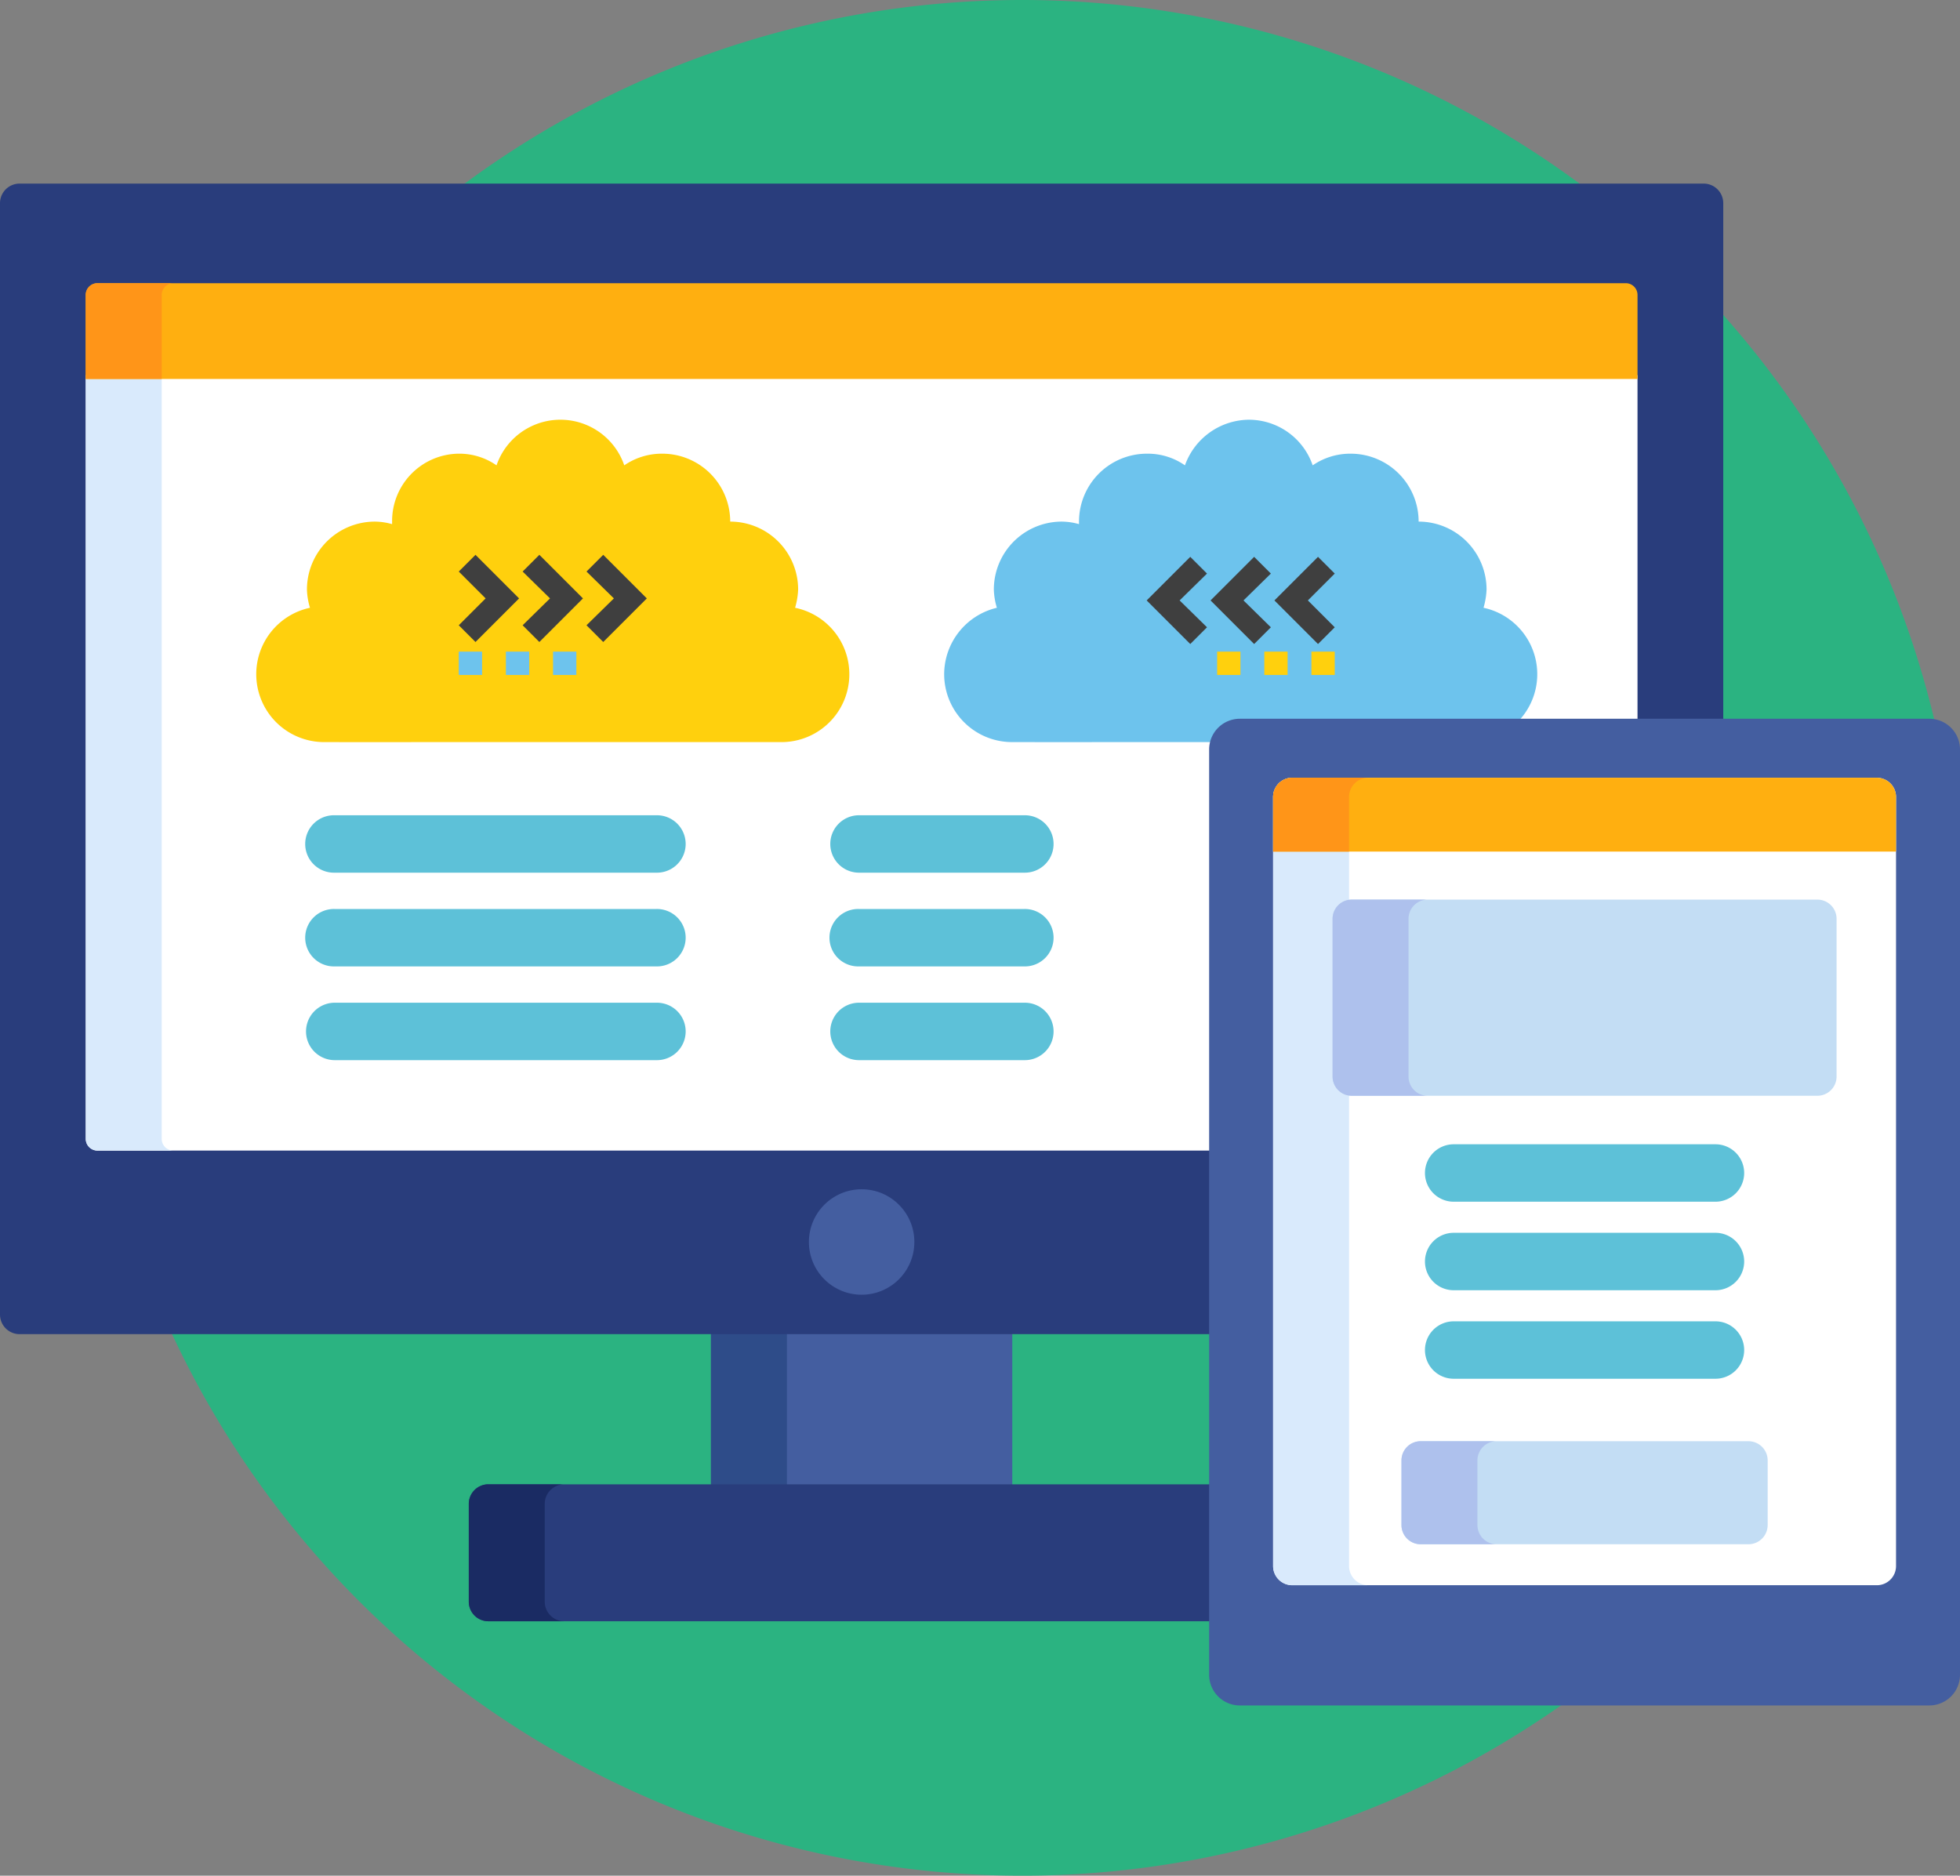 <svg xmlns="http://www.w3.org/2000/svg" width="334" height="319.648" viewBox="0 0 334 319.648">
  <rect x="0" y="0" width="334" height="319.648" fill="#808080" stroke="none"/>
  <g id="Grupo_115" data-name="Grupo 115" transform="translate(-1494 -1425)">
    <path id="Caminho_299" data-name="Caminho 299" d="M159.824,0A159.824,159.824,0,1,1,0,159.824,159.824,159.824,0,0,1,159.824,0Z" transform="translate(1508.352 1425)" fill="#2bb381"/>
    <rect id="Retângulo_86" data-name="Retângulo 86" width="51.346" height="26.896" transform="translate(1615.153 1651.709)" fill="#445ea0"/>
    <rect id="Retângulo_87" data-name="Retângulo 87" width="12.944" height="26.896" transform="translate(1615.153 1651.709)" fill="#2e4c89"/>
    <path id="Caminho_269" data-name="Caminho 269" d="M249.273,398.763H125.787a3.338,3.338,0,0,0-3.328,3.328v16.681a3.338,3.338,0,0,0,3.328,3.328H249.273V398.763Z" transform="translate(1451.426 1279.192)" fill="#293d7c"/>
    <path id="Caminho_270" data-name="Caminho 270" d="M135.4,418.771V402.09a3.338,3.338,0,0,1,3.328-3.328H125.787a3.338,3.338,0,0,0-3.328,3.328v16.681a3.338,3.338,0,0,0,3.328,3.328H138.73A3.338,3.338,0,0,1,135.4,418.771Z" transform="translate(1451.426 1279.192)" fill="#1a2b63"/>
    <path id="Caminho_271" data-name="Caminho 271" d="M290.328,58.964h-287A3.338,3.338,0,0,0,0,62.292V251.709a3.338,3.338,0,0,0,3.328,3.328H206.7V155.383a4.572,4.572,0,0,1,4.566-4.566h82.391V62.292A3.338,3.338,0,0,0,290.328,58.964Z" transform="translate(1494 1397.325)" fill="#293d7c"/>
    <path id="Caminho_272" data-name="Caminho 272" d="M22.4,239.151a2,2,0,0,0,2,2H214.485v-68.37a4.572,4.572,0,0,1,4.566-4.566h67.781V109H22.4Z" transform="translate(1486.214 1379.93)" fill="#fff"/>
    <path id="Caminho_273" data-name="Caminho 273" d="M35.34,239.151V109H22.4V239.151a2,2,0,0,0,2,2H37.337A2,2,0,0,1,35.34,239.151Z" transform="translate(1486.214 1379.93)" fill="#d9eafc"/>
    <circle id="Elipse_30" data-name="Elipse 30" cx="8.985" cy="8.985" r="8.985" transform="translate(1631.844 1627.674)" fill="#445ea0"/>
    <path id="Caminho_278" data-name="Caminho 278" d="M284.836,84.983H24.393a2,2,0,0,0-2,2V101.3H286.833V86.98A2,2,0,0,0,284.836,84.983Z" transform="translate(1486.214 1388.279)" fill="#ffaf10"/>
    <path id="Caminho_279" data-name="Caminho 279" d="M37.337,84.983H24.393a2,2,0,0,0-2,2V101.3H35.34V86.98A2,2,0,0,1,37.337,84.983Z" transform="translate(1486.214 1388.279)" fill="#ff9518"/>
    <g id="Grupo_113" data-name="Grupo 113" transform="translate(1546.079 1563.935)">
      <path id="Caminho_280" data-name="Caminho 280" d="M139.634,233.764H84.727a4.893,4.893,0,1,1,0-9.785h54.908a4.893,4.893,0,1,1,0,9.785Z" transform="translate(-79.834 -223.979)" fill="#5dc1d8"/>
      <path id="Caminho_281" data-name="Caminho 281" d="M139.634,258.251H84.727a4.893,4.893,0,1,1,0-9.785h54.908a4.893,4.893,0,1,1,0,9.785Z" transform="translate(-79.834 -232.492)" fill="#5dc1d8"/>
      <path id="Caminho_282" data-name="Caminho 282" d="M139.634,282.738H84.727a4.893,4.893,0,0,1,0-9.785h54.908a4.893,4.893,0,1,1,0,9.785Z" transform="translate(-79.834 -241.005)" fill="#5dc1d8"/>
      <path id="Caminho_283" data-name="Caminho 283" d="M219.89,233.764H191.627a4.893,4.893,0,0,1,0-9.785H219.89a4.893,4.893,0,1,1,0,9.785Z" transform="translate(-97.395 -223.979)" fill="#5dc1d8"/>
      <path id="Caminho_284" data-name="Caminho 284" d="M219.89,258.251H191.627a4.893,4.893,0,1,1,0-9.785H219.89a4.893,4.893,0,1,1,0,9.785Z" transform="translate(-97.395 -232.492)" fill="#5dc1d8"/>
      <path id="Caminho_285" data-name="Caminho 285" d="M219.89,282.738H191.627a4.893,4.893,0,0,1,0-9.785H219.89a4.893,4.893,0,1,1,0,9.785Z" transform="translate(-97.395 -241.005)" fill="#5dc1d8"/>
    </g>
    <path id="Caminho_65" data-name="Caminho 65" d="M107.9,45.863a11.576,11.576,0,0,0,11.575,11.575c17.375.015.4.015,17.363,0h60.553a11.573,11.573,0,0,0,2.419-22.891,13.007,13.007,0,0,0,.518-3.11,11.576,11.576,0,0,0-11.575-11.575A11.576,11.576,0,0,0,177.178,8.288a11.265,11.265,0,0,0-6.479,1.987A11.506,11.506,0,0,0,159.815,2.5a11.676,11.676,0,0,0-10.884,7.774,11.07,11.07,0,0,0-6.479-1.987,11.576,11.576,0,0,0-11.575,11.575v.432a10.97,10.97,0,0,0-2.937-.432,11.576,11.576,0,0,0-11.575,11.575,11.707,11.707,0,0,0,.518,3.11A11.673,11.673,0,0,0,107.9,45.863Z" transform="translate(1546.994 1494.029)" fill="#6dc3ed"/>
    <path id="Caminho_66" data-name="Caminho 66" d="M127.023,61.347a13.007,13.007,0,0,0,.518-3.11,11.576,11.576,0,0,0-11.575-11.575,11.576,11.576,0,0,0-11.575-11.575,11.265,11.265,0,0,0-6.479,1.987,11.506,11.506,0,0,0-21.768,0,11.07,11.07,0,0,0-6.479-1.987A11.468,11.468,0,0,0,58.35,46.663v.432a10.97,10.97,0,0,0-2.937-.432A11.576,11.576,0,0,0,43.838,58.238a11.707,11.707,0,0,0,.518,3.11,11.573,11.573,0,0,0,2.419,22.891c17.122.015.151.015,17.363,0h60.553a11.563,11.563,0,0,0,2.332-22.891Z" transform="translate(1502.468 1467.229)" fill="#ffd00d"/>
    <g id="Grupo_22" data-name="Grupo 22" transform="translate(1689.403 1519.895)">
      <g id="Grupo_20" data-name="Grupo 20" transform="translate(12.007 16.153)">
        <rect id="Retângulo_70" data-name="Retângulo 70" width="3.974" height="3.974" transform="translate(16.067)" fill="#ffd00d"/>
        <rect id="Retângulo_71" data-name="Retângulo 71" width="3.974" height="3.974" transform="translate(8.033)" fill="#ffd00d"/>
        <rect id="Retângulo_72" data-name="Retângulo 72" width="3.974" height="3.974" fill="#ffd00d"/>
      </g>
      <g id="Grupo_21" data-name="Grupo 21" transform="translate(0 0)">
        <path id="Caminho_62" data-name="Caminho 62" d="M220.329,106.7l2.851,2.851-4.665,4.578,4.665,4.578-2.851,2.851-7.429-7.429Z" transform="translate(-212.9 -106.7)" fill="#3f3f3f"/>
        <path id="Caminho_63" data-name="Caminho 63" d="M232.929,106.7l2.851,2.851-4.665,4.578,4.665,4.578-2.851,2.851-7.429-7.429Z" transform="translate(-214.616 -106.7)" fill="#3f3f3f"/>
        <path id="Caminho_64" data-name="Caminho 64" d="M245.529,106.7l2.851,2.851-4.578,4.578,4.578,4.578-2.851,2.851-7.429-7.429Z" transform="translate(-216.332 -106.7)" fill="#3f3f3f"/>
      </g>
    </g>
    <g id="Grupo_19" data-name="Grupo 19" transform="translate(1572.177 1519.55)">
      <rect id="Retângulo_67" data-name="Retângulo 67" width="3.974" height="3.974" transform="translate(16.067 16.499)" fill="#6dc3ed"/>
      <rect id="Retângulo_68" data-name="Retângulo 68" width="3.974" height="3.974" transform="translate(8.033 16.499)" fill="#6dc3ed"/>
      <rect id="Retângulo_69" data-name="Retângulo 69" width="3.974" height="3.974" transform="translate(0 16.499)" fill="#6dc3ed"/>
      <g id="Grupo_18" data-name="Grupo 18" transform="translate(0 0)">
        <path id="Caminho_59" data-name="Caminho 59" d="M45.479,17.429l-7.429,7.429L35.2,22.007l4.665-4.578L35.2,12.851,38.051,10Z" transform="translate(-13.432 -10)" fill="#3f3f3f"/>
        <path id="Caminho_60" data-name="Caminho 60" d="M32.879,17.429l-7.429,7.429L22.6,22.007l4.665-4.578L22.6,12.851,25.451,10Z" transform="translate(-11.716 -10)" fill="#3f3f3f"/>
        <path id="Caminho_61" data-name="Caminho 61" d="M20.279,17.429l-7.429,7.429L10,22.007l4.578-4.578L10,12.851,12.851,10Z" transform="translate(-10 -10)" fill="#3f3f3f"/>
      </g>
    </g>
    <path id="Caminho_286" data-name="Caminho 286" d="M438.591,198.768a5.234,5.234,0,0,1,5.219,5.219V361.7a5.234,5.234,0,0,1-5.219,5.219H321.075a5.234,5.234,0,0,1-5.219-5.219V203.987a5.234,5.234,0,0,1,5.219-5.219Z" transform="translate(1384.191 1348.721)" fill="#445ea0"/>
    <path id="Caminho_287" data-name="Caminho 287" d="M335.829,351.789a3.271,3.271,0,0,1-3.262-3.262V217.442a3.271,3.271,0,0,1,3.262-3.262h99.628a3.271,3.271,0,0,1,3.262,3.262V348.527a3.271,3.271,0,0,1-3.262,3.262Z" transform="translate(1378.381 1343.363)" fill="#fff"/>
    <path id="Caminho_288" data-name="Caminho 288" d="M345.511,348.527V217.442a3.271,3.271,0,0,1,3.262-3.262H335.829a3.271,3.271,0,0,0-3.262,3.262V348.527a3.271,3.271,0,0,0,3.262,3.262h12.944A3.271,3.271,0,0,1,345.511,348.527Z" transform="translate(1378.381 1343.363)" fill="#d9eafc"/>
    <path id="Caminho_289" data-name="Caminho 289" d="M402.829,440.972a3.271,3.271,0,0,1-3.262-3.262v-1.269a3.271,3.271,0,0,1,3.262-3.262h12.214a3.271,3.271,0,0,1,3.262,3.262v1.269a3.271,3.271,0,0,1-3.262,3.262Z" transform="translate(1355.088 1267.227)" fill="#445ea0"/>
    <path id="Caminho_290" data-name="Caminho 290" d="M438.718,226.766v-9.324a3.271,3.271,0,0,0-3.262-3.262H335.829a3.271,3.271,0,0,0-3.262,3.262v9.324Z" transform="translate(1378.381 1343.363)" fill="#ffaf10"/>
    <path id="Caminho_291" data-name="Caminho 291" d="M348.772,214.18H335.829a3.271,3.271,0,0,0-3.262,3.262v9.324h12.944v-9.324A3.271,3.271,0,0,1,348.772,214.18Z" transform="translate(1378.381 1343.363)" fill="#ff9518"/>
    <g id="Grupo_114" data-name="Grupo 114" transform="translate(1736.896 1620.007)">
      <path id="Caminho_292" data-name="Caminho 292" d="M421.706,319.718h-44.47a4.893,4.893,0,1,1,0-9.785h44.47a4.893,4.893,0,1,1,0,9.785Z" transform="translate(-372.344 -309.933)" fill="#5dc1d8"/>
      <path id="Caminho_293" data-name="Caminho 293" d="M421.706,342.845h-44.47a4.893,4.893,0,1,1,0-9.785h44.47a4.893,4.893,0,1,1,0,9.785Z" transform="translate(-372.344 -317.973)" fill="#5dc1d8"/>
      <path id="Caminho_294" data-name="Caminho 294" d="M421.706,365.97h-44.47a4.893,4.893,0,1,1,0-9.785h44.47a4.893,4.893,0,1,1,0,9.785Z" transform="translate(-372.344 -326.013)" fill="#5dc1d8"/>
    </g>
    <path id="Caminho_295" data-name="Caminho 295" d="M433.985,276.18a3.271,3.271,0,0,1-3.262,3.262H351.363a3.271,3.271,0,0,1-3.262-3.262V249.275a3.271,3.271,0,0,1,3.262-3.262h79.361a3.271,3.271,0,0,1,3.262,3.262Z" transform="translate(1372.981 1332.296)" fill="#c3ddf4"/>
    <path id="Caminho_296" data-name="Caminho 296" d="M361.045,276.18V249.275a3.271,3.271,0,0,1,3.262-3.262H351.363a3.271,3.271,0,0,0-3.262,3.262V276.18a3.271,3.271,0,0,0,3.262,3.262h12.944A3.271,3.271,0,0,1,361.045,276.18Z" transform="translate(1372.98 1332.296)" fill="#aec1ed"/>
    <path id="Caminho_297" data-name="Caminho 297" d="M428.5,401.8a3.271,3.271,0,0,1-3.262,3.262H369.362A3.271,3.271,0,0,1,366.1,401.8V390.768a3.271,3.271,0,0,1,3.262-3.262H425.24a3.271,3.271,0,0,1,3.262,3.262V401.8Z" transform="translate(1366.723 1283.105)" fill="#c3ddf4"/>
    <path id="Caminho_298" data-name="Caminho 298" d="M379.044,401.8V390.768a3.271,3.271,0,0,1,3.262-3.262H369.362a3.271,3.271,0,0,0-3.262,3.262V401.8a3.271,3.271,0,0,0,3.262,3.262h12.944A3.271,3.271,0,0,1,379.044,401.8Z" transform="translate(1366.723 1283.105)" fill="#aec1ed"/>
  </g>
</svg>
